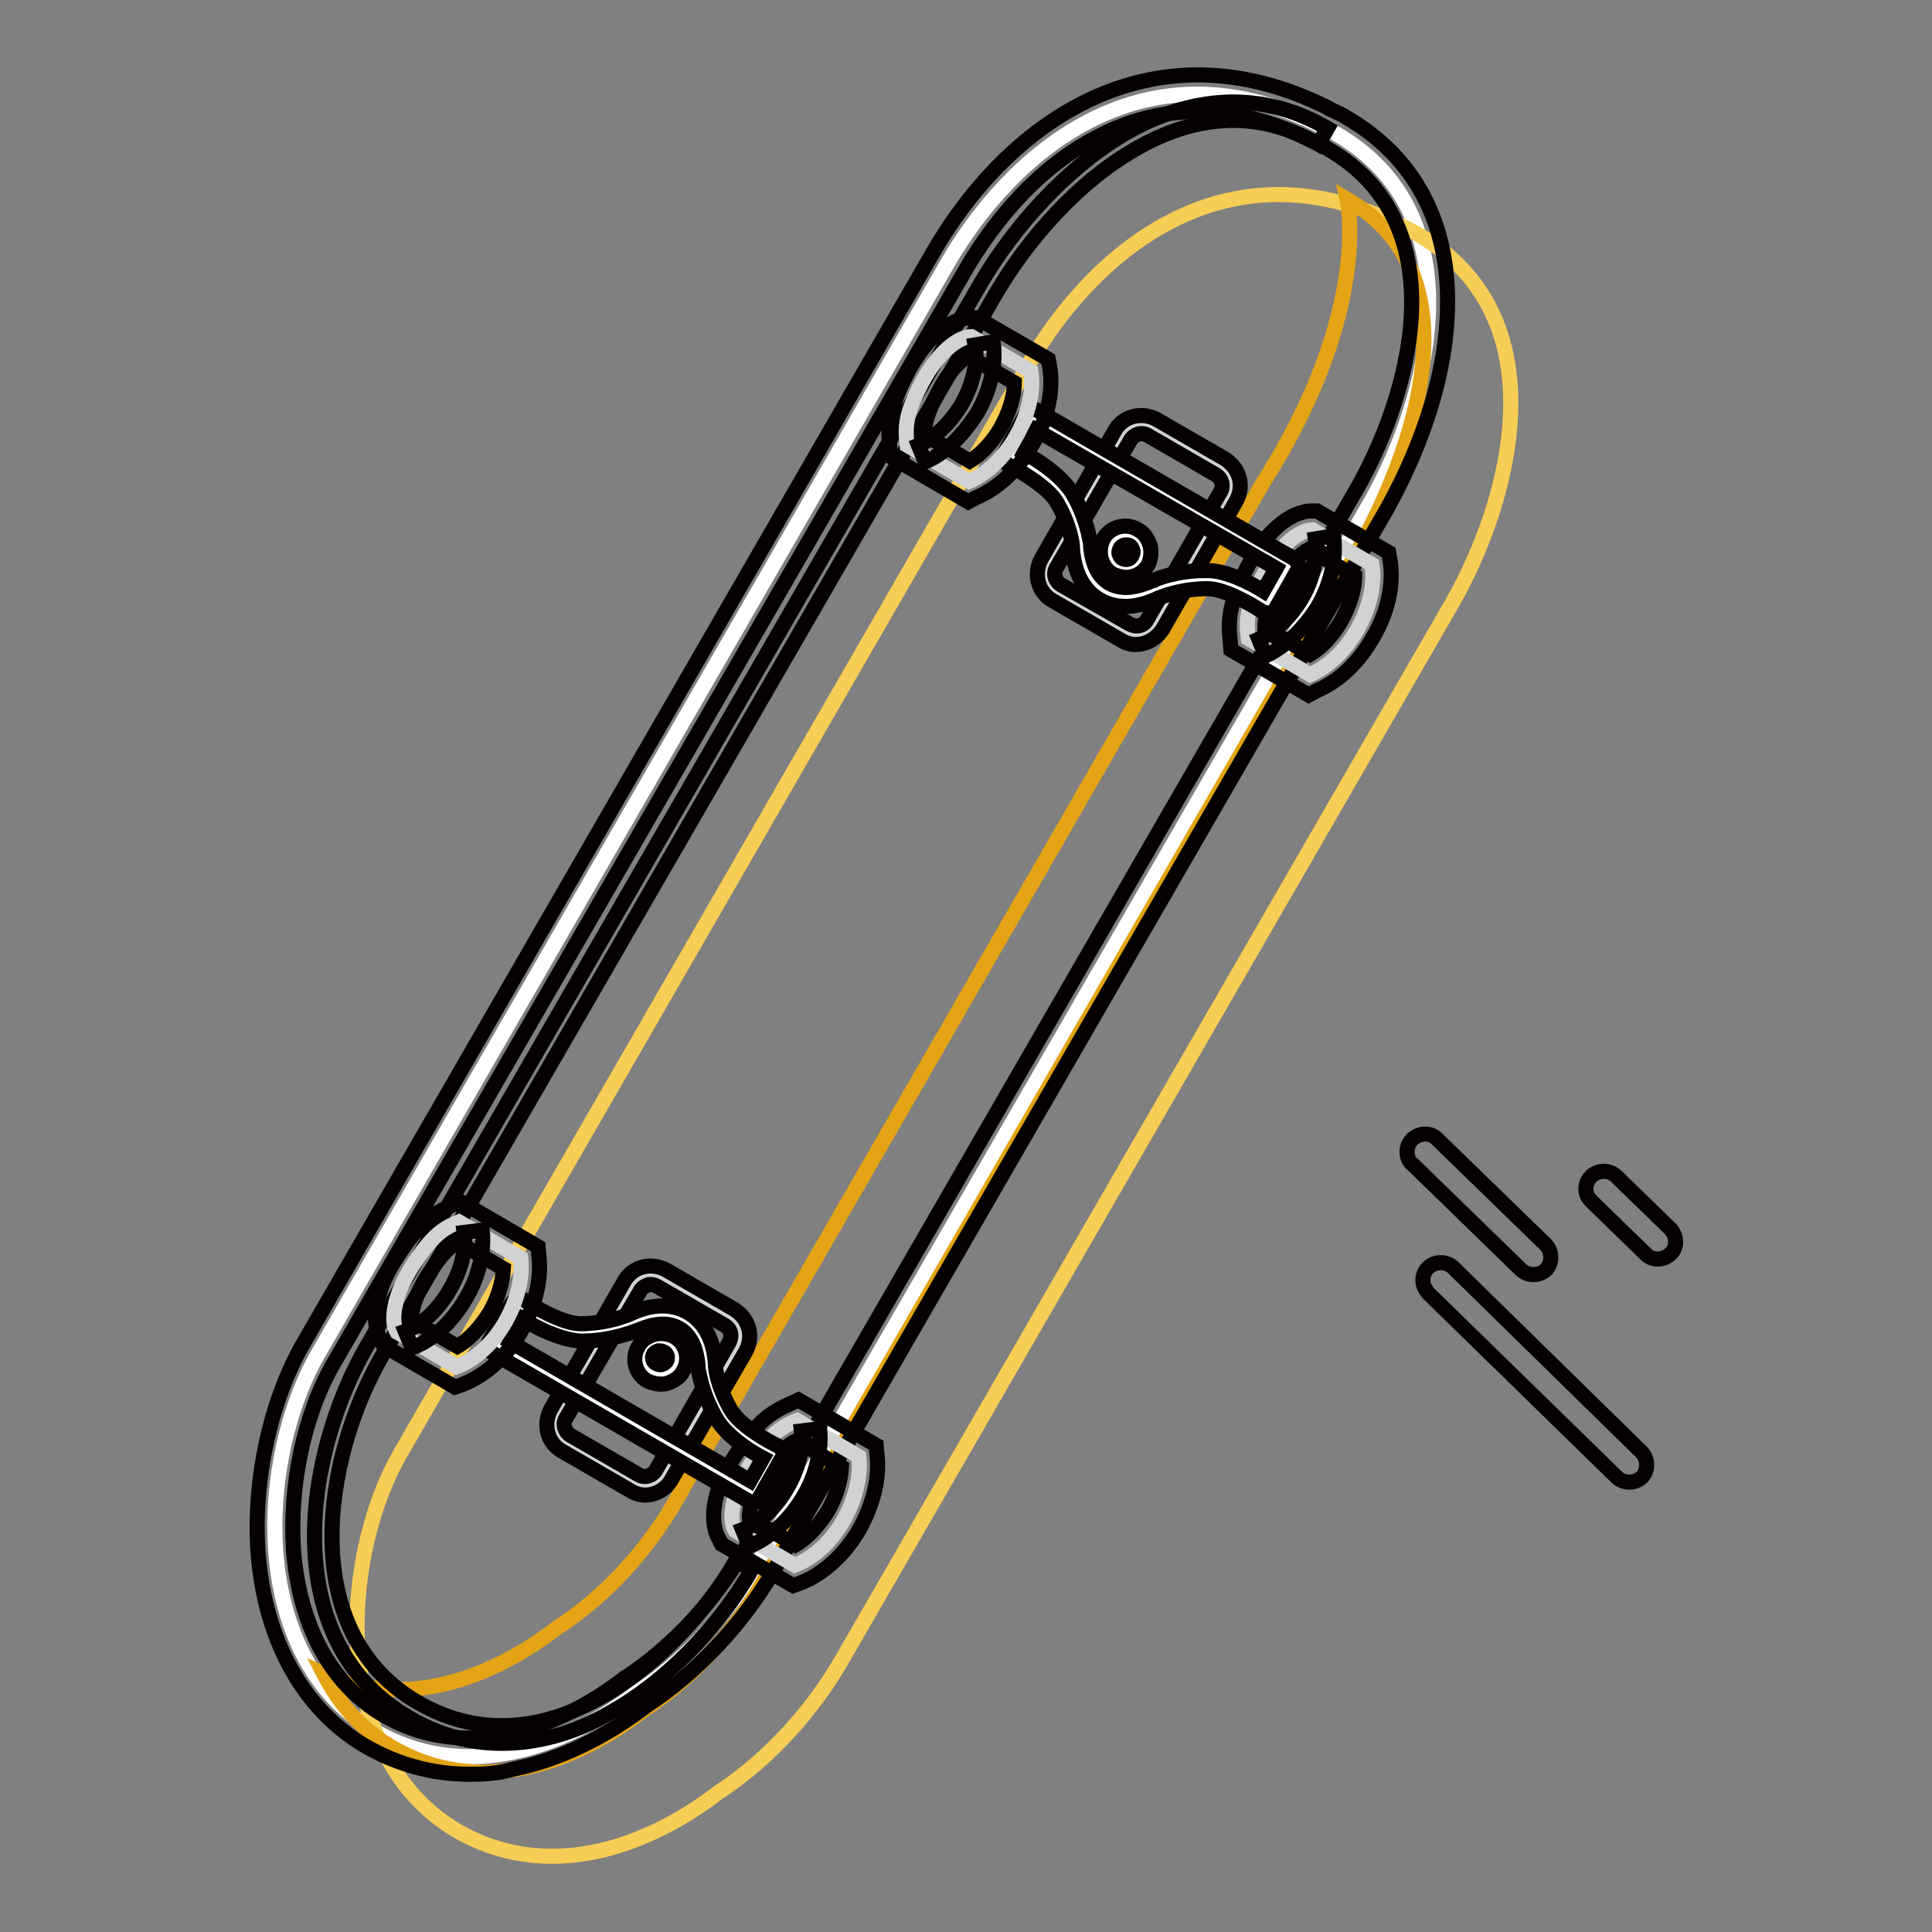 <?xml version="1.0" encoding="utf-8"?>
<!-- Svg Vector Icons : http://www.onlinewebfonts.com/icon -->
<!DOCTYPE svg PUBLIC "-//W3C//DTD SVG 1.1//EN" "http://www.w3.org/Graphics/SVG/1.1/DTD/svg11.dtd">
<svg version="1.1" xmlns="http://www.w3.org/2000/svg" xmlns:xlink="http://www.w3.org/1999/xlink" x="0px" y="0px" viewBox="0 0 256 256" enable-background="new 0 0 256 256" xml:space="preserve">
<rect x="0" y="0" width="256" height="256" fill="#808080" stroke="none"/>
<g> <path stroke-width="2" fill-opacity="0" stroke="#040000"  d="M186.6,153.5c-0.3-0.8-0.2-1.8,0.5-2.5c0.9-0.9,2.4-1,3.3-0.1l14.4,14c0.9,0.9,0.9,2.4,0.1,3.3 c-0.9,0.9-2.4,0.9-3.3,0.1l-14.4-14C186.9,154.1,186.7,153.8,186.6,153.5L186.6,153.5z M188.7,170.5c-0.3-0.8-0.2-1.8,0.5-2.5 c0.9-0.9,2.4-0.9,3.3-0.1l25,24.5c0.9,0.9,0.9,2.4,0.1,3.3c-0.9,0.9-2.4,0.9-3.3,0.1l-25-24.4C189,171.1,188.9,170.8,188.7,170.5 L188.7,170.5z M210.3,158.4c-0.3-0.8-0.2-1.8,0.5-2.5c0.9-0.9,2.4-0.9,3.3-0.1l7.2,7c0.9,0.9,1,2.4,0.1,3.3c-0.9,0.9-2.4,1-3.3,0.1 l-7.2-7C210.6,158.9,210.4,158.6,210.3,158.4L210.3,158.4z"/> <path stroke-width="2" fill-opacity="0" stroke="#ffffff"  d="M177,17.7c-0.7-0.4-1.5-0.8-2.2-1.1c-23.8-11.9-41.2,4.4-49.2,18.2L42.2,179.3c-8,13.8-9.5,39.9,7.3,50 c11.8,6.9,24.9,2.6,34.8-5c6.9-4.5,12.6-11.1,16.2-17.3l81.2-140.6C189.3,52.9,195.9,28.6,177,17.7z"/> <path stroke-width="2" fill-opacity="0" stroke="#f6cd55"  d="M187.8,31c-0.7-0.4-1.5-0.8-2.2-1.1c-23.8-11.9-41.2,4.4-49.2,18.2L53.1,192.5c-8,13.8-9.5,39.9,7.3,50 c11.8,6.9,24.9,2.6,34.8-5c6.9-4.5,12.6-11.1,16.2-17.3l81.2-140.6C200.2,66.1,206.8,41.9,187.8,31z"/> <path stroke-width="2" fill-opacity="0" stroke="#e4a416"  d="M178.5,26.4c0,0,3.4,14.7-11.1,37.5L89.4,199.1c-3.4,5.9-8.9,12.3-15.6,16.6c-8.8,6.8-20.3,10.9-30.9,6.1 c2,3.9,4.9,7.3,9,9.7c11.3,6.6,23.9,2.5,33.4-4.9c6.6-4.3,12.2-10.7,15.6-16.6l78-135.2C186.4,61.9,196.7,36.9,178.5,26.4 L178.5,26.4z"/> <path stroke-width="2" fill-opacity="0" stroke="#040000"  d="M62.2,235.1c-4.9,0-9.6-1.3-13.9-3.8h0c-8.2-4.9-13.2-14-14.1-25.5c-0.7-9.5,1.6-20.2,6-27.8l83.4-144.5 c9.8-17,28.8-31,52.4-19.2l0.1,0.1c0.5,0.2,1,0.5,1.5,0.7l0.4,0.2v0c0.1,0.1,0.2,0.1,0.3,0.2c9.2,5.3,13.8,14.1,13.5,25.5 c-0.3,11.8-5.8,22.4-8,26.4l-81.2,140.6c-4.1,7.1-10.3,13.7-16.9,18c-5.6,4.3-11.7,7.2-17.6,8.4C66,235,64.1,235.1,62.2,235.1z  M50.7,227.2c3.9,2.3,7.8,3.1,11.5,3.1c9,0,16.9-5.1,20.6-8l0.2-0.1c5.9-3.9,11.7-10,15.4-16.5l81.2-140.6c7-12.1,14-35.2-3.7-45.4 c-0.6-0.4-1.3-0.7-2-1l-2.1-1v0c-9.2-4-18.1-3.9-26.3,0.4c-9.2,4.7-15,13.2-17.7,17.9L44.3,180.5c-4,6.8-6,16.4-5.4,25 C39.7,215.4,43.8,223.1,50.7,227.2z"/> <path stroke-width="2" fill-opacity="0" stroke="#040000"  d="M66.5,231c-4.3,0-8.4-1.1-12.3-3.4c-17.6-10.2-13.9-34.9-5.6-49.2l81.2-140.6c4.7-8.1,11.6-15.4,18.6-19.7 c9.4-5.7,18.9-6.1,27.5-1.1l-1.2,2.1c-7.9-4.5-16.3-4.2-25,1.1c-6.7,4-13.3,11.1-17.8,18.8L50.6,179.7 c-7.8,13.5-11.4,36.6,4.8,45.9c17.1,9.9,34.9-6.3,42.1-18.8l2.1,1.2c-4.5,7.8-11.5,14.9-18.7,18.9C76.1,229.7,71.2,231,66.5,231z" /> <path stroke-width="2" fill-opacity="0" stroke="#d1d2d3"  d="M148.8,83.7l-8.5-4.9c-1.5-0.9-2-2.8-1.2-4.3l9.5-16.4c0.9-1.5,2.8-2,4.3-1.2l8.5,4.9 c1.5,0.9,2,2.8,1.2,4.3l-9.5,16.4C152.3,84,150.4,84.5,148.8,83.7z"/> <path stroke-width="2" fill-opacity="0" stroke="#040000"  d="M150.5,85.4c-0.7,0-1.4-0.2-2-0.6l-9-5.2c-2-1.1-2.6-3.6-1.5-5.6l9.7-16.9c1.1-2,3.6-2.6,5.6-1.5l9,5.2 c0.9,0.6,1.6,1.4,1.9,2.5c0.3,1.1,0.1,2.2-0.4,3.1l-9.7,16.9C153.3,84.6,151.9,85.4,150.5,85.4L150.5,85.4z M149.7,82.7 c0.4,0.2,0.8,0.3,1.3,0.2c0.4-0.1,0.8-0.4,1-0.8l9.7-16.9c0.5-0.8,0.2-1.8-0.6-2.3l-9-5.2c-0.8-0.5-1.8-0.2-2.3,0.6L140,75.2 c-0.5,0.8-0.2,1.8,0.6,2.3L149.7,82.7z"/> <path stroke-width="2" fill-opacity="0" stroke="#d1d2d3"  d="M173.6,89.4c2.3-1,4.6-3.1,6.2-5.9c1.7-3,2.4-6.1,2-8.7l-7.9-4.6c-1.7,0-4.4,2.1-6.5,6 c-2.2,4.2-2.3,5.9-2,8.4L173.6,89.4z"/> <path stroke-width="2" fill-opacity="0" stroke="#040000"  d="M173.4,92.1l-10.3-6l-0.1-1.2c-0.3-2.9-0.1-5.1,2.3-9.8c2.3-4.5,5.6-7.4,8.6-7.4h0.6l9.5,5.5l0.2,1.1 c0.5,3.1-0.3,6.9-2.3,10.2c-1.8,3.2-4.5,5.8-7.4,7L173.4,92.1z M167.6,83.2l6,3.5c1.5-0.9,3-2.5,4.1-4.4c1.1-2,1.8-4.1,1.8-6 l-6.1-3.5c-0.8,0.4-2.4,1.7-3.9,4.6C167.9,80.5,167.6,81.9,167.6,83.2z"/> <path stroke-width="2" fill-opacity="0" stroke="#040000"  d="M167.7,86.9l-0.9-2.2c2.1-0.9,4.2-2.9,5.7-5.4c1.5-2.6,2.2-5.6,1.8-7.9l2.4-0.4c0.4,2.9-0.3,6.3-2.1,9.4 C172.7,83.4,170.3,85.7,167.7,86.9L167.7,86.9z"/> <path stroke-width="2" fill-opacity="0" stroke="#ffffff"  d="M136.9,55.3l33.9,19.6l-2.9,5.1c0,0-4.7-3.2-7.9-3.2c-3.2-0.1-5.7,0.8-6.6,1.2c-0.9,0.4-4.1,2.1-7,0.4 c-2.9-1.7-3-5.3-3.1-6.3s-0.7-3.6-2.3-6.3s-6.9-5.3-6.9-5.3L136.9,55.3z"/> <path stroke-width="2" fill-opacity="0" stroke="#040000"  d="M167.9,81.2c-0.2,0-0.5-0.1-0.7-0.2c-1.2-0.8-4.9-3-7.2-3c-2.8,0-5.1,0.7-6.1,1.1c-0.1,0-0.2,0.1-0.3,0.1 c-1.3,0.6-4.6,2.1-7.8,0.3c-3.2-1.8-3.6-5.5-3.7-6.9c0-0.1,0-0.2,0-0.3c-0.1-1.1-0.7-3.5-2.1-5.8c-1.2-2-5-4.2-6.4-4.9 c-0.3-0.2-0.5-0.4-0.6-0.7c-0.1-0.3-0.1-0.7,0.1-0.9l2.8-5.1c0.2-0.3,0.4-0.5,0.7-0.6c0.3-0.1,0.6-0.1,0.9,0.1l33.9,19.6 c0.3,0.2,0.5,0.4,0.6,0.7c0.1,0.3,0,0.6-0.1,0.9l-2.9,5.1c-0.2,0.3-0.4,0.5-0.8,0.6C168.1,81.2,168,81.2,167.9,81.2z M159.7,75.6 h0.3c2.5,0,5.8,1.7,7.4,2.7l1.7-3L137.3,57l-1.6,3c4.6,2.5,6.1,4.9,6.3,5.2c2,3.3,2.4,6.4,2.5,6.8c0,0.1,0,0.2,0,0.3 c0.1,1.1,0.4,3.8,2.5,5c2.1,1.2,4.6,0.1,5.6-0.3c0.1-0.1,0.2-0.1,0.3-0.1C153.2,76.7,156,75.6,159.7,75.6L159.7,75.6z"/> <path stroke-width="2" fill-opacity="0" stroke="#ffffff"  d="M151.1,74.3c-0.6,1.1-2,1.4-3,0.8c-1.1-0.6-1.4-1.9-0.8-3c0.6-1.1,2-1.4,3-0.8 C151.3,71.9,151.7,73.2,151.1,74.3z"/> <path stroke-width="2" fill-opacity="0" stroke="#040000"  d="M149.2,76.5c-0.6,0-1.2-0.2-1.7-0.4c-0.8-0.4-1.3-1.2-1.6-2.1c-0.2-0.9-0.1-1.8,0.3-2.6 c0.9-1.6,3-2.2,4.6-1.2c0.8,0.4,1.3,1.2,1.6,2.1c0.2,0.9,0.1,1.8-0.3,2.6C151.5,75.9,150.4,76.5,149.2,76.5L149.2,76.5z  M149.2,72.2c-0.3,0-0.7,0.2-0.8,0.5c-0.1,0.2-0.2,0.5-0.1,0.7c0.1,0.3,0.2,0.5,0.4,0.6c0.5,0.3,1.1,0.1,1.3-0.4 c0.1-0.2,0.2-0.5,0.1-0.7c-0.1-0.3-0.2-0.5-0.4-0.6C149.5,72.2,149.4,72.2,149.2,72.2L149.2,72.2z"/> <path stroke-width="2" fill-opacity="0" stroke="#d1d2d3"  d="M128.4,63.8c2.3-1,4.6-3.1,6.2-5.9c1.7-3,2.4-6.1,2-8.7l-7.9-4.6c-1.7,0-4.4,2.1-6.5,6 c-2.2,4.2-2.3,5.9-2,8.4L128.4,63.8L128.4,63.8z"/> <path stroke-width="2" fill-opacity="0" stroke="#040000"  d="M128.3,66.5l-10.3-6l-0.1-1.2c-0.3-2.9-0.1-5.1,2.3-9.8c2.3-4.5,5.6-7.4,8.6-7.4h0.6l9.5,5.5l0.2,1.1 c0.5,3.1-0.3,6.9-2.3,10.2c-1.8,3.2-4.5,5.8-7.4,7L128.3,66.5z M122.5,57.6l6,3.5c1.5-0.9,3-2.5,4.1-4.4c1.1-2,1.8-4.1,1.8-6 l-6.1-3.5c-0.8,0.4-2.4,1.7-3.9,4.6C122.8,54.8,122.5,56.2,122.5,57.6z"/> <path stroke-width="2" fill-opacity="0" stroke="#040000"  d="M122.6,61.2l-0.9-2.2c2.1-0.9,4.2-2.9,5.7-5.4c1.5-2.6,2.2-5.6,1.8-7.9l2.4-0.4c0.4,2.9-0.3,6.3-2.1,9.4 C127.6,57.7,125.2,60.1,122.6,61.2L122.6,61.2z"/> <path stroke-width="2" fill-opacity="0" stroke="#d1d2d3"  d="M96.4,174.5l-8.5-4.9c-1.5-0.9-3.5-0.3-4.3,1.2l-9.5,16.4c-0.9,1.5-0.3,3.5,1.2,4.3l8.5,4.9 c1.5,0.9,3.5,0.3,4.3-1.2l9.5-16.4C98.4,177.3,97.9,175.3,96.4,174.5z"/> <path stroke-width="2" fill-opacity="0" stroke="#040000"  d="M85.5,198.1c-0.7,0-1.4-0.2-2-0.6l-9-5.2c-2-1.1-2.6-3.6-1.5-5.6l9.7-16.9c1.1-2,3.6-2.6,5.6-1.5l9,5.2 c0.9,0.6,1.6,1.4,1.9,2.5c0.3,1.1,0.1,2.2-0.4,3.1L89,196C88.3,197.3,86.9,198.1,85.5,198.1z M86.2,170.2c-0.2,0-0.3,0-0.4,0.1 c-0.4,0.1-0.8,0.4-1,0.8L75,187.9c-0.5,0.8-0.2,1.8,0.6,2.3l9,5.2c0.8,0.5,1.8,0.2,2.3-0.6l9.7-16.9c0.2-0.4,0.3-0.8,0.2-1.3 c-0.1-0.4-0.4-0.8-0.8-1l-9-5.2C86.8,170.3,86.5,170.2,86.2,170.2z"/> <path stroke-width="2" fill-opacity="0" stroke="#d1d2d3"  d="M113.8,193c0.3,2.5-0.4,5.5-2,8.4c-1.7,3-4.1,5.1-6.5,6l-7.9-4.6c-0.9-1.5-0.4-4.9,2-8.7c2.6-4,4-5,6.2-5.9 L113.8,193z"/> <path stroke-width="2" fill-opacity="0" stroke="#040000"  d="M105.1,210.1l-9.5-5.5l-0.3-0.6c-1.5-2.6-0.7-6.9,2.1-11.1c2.8-4.4,4.6-5.7,7.3-6.9l1.1-0.5l10.3,6l0.1,1.2 c0.4,3.1-0.5,6.6-2.3,9.9c-1.9,3.3-4.7,5.9-7.7,7.1L105.1,210.1L105.1,210.1z M99.3,201.2l6.1,3.5c1.6-0.9,3.1-2.6,4.3-4.5 c1.1-1.9,1.7-4,1.8-5.8l-6-3.5c-1.2,0.6-2.2,1.6-4.1,4.5C99.6,198.2,99.2,200.3,99.3,201.2z"/> <path stroke-width="2" fill-opacity="0" stroke="#040000"  d="M99.3,204.9l-0.9-2.2c2.2-0.8,4.4-2.9,5.9-5.5c1.5-2.6,2.2-5.3,1.9-7.6l2.4-0.3c0.3,2.8-0.4,6.1-2.2,9.1 C104.6,201.4,102,203.8,99.3,204.9z"/> <path stroke-width="2" fill-opacity="0" stroke="#ffffff"  d="M65.9,178.2l33.9,19.6l2.9-5.1c0,0-5.1-2.5-6.7-5.2c-1.6-2.7-2.2-5.4-2.3-6.3c-0.1-1-0.2-4.6-3.1-6.3 c-2.9-1.7-6.1,0.1-7,0.4c-0.9,0.4-3.5,1.2-6.6,1.2c-3.2-0.1-8.1-3.3-8.1-3.3L65.9,178.2z"/> <path stroke-width="2" fill-opacity="0" stroke="#040000"  d="M99.8,199.1c-0.2,0-0.4-0.1-0.6-0.2l-33.9-19.6c-0.3-0.2-0.5-0.4-0.6-0.7c-0.1-0.3,0-0.6,0.1-0.9l3-5 c0.2-0.3,0.4-0.5,0.8-0.6c0.3-0.1,0.7,0,0.9,0.2c1.3,0.9,5.1,3.1,7.4,3.1c2.8,0,5.1-0.7,6.1-1.1c0.1,0,0.2-0.1,0.3-0.1 c1.3-0.6,4.6-2.1,7.8-0.3c3.2,1.8,3.6,5.5,3.7,6.9c0,0.1,0,0.2,0,0.3c0.1,1.1,0.7,3.5,2.1,5.8c1.2,2,4.9,4.1,6.2,4.7 c0.3,0.2,0.5,0.4,0.6,0.7c0.1,0.3,0.1,0.7-0.1,0.9l-2.9,5.1C100.7,198.8,100.2,199.1,99.8,199.1z M67.6,177.8l31.8,18.4l1.7-3 c-1.7-0.9-4.8-2.9-6.1-5.1c-2-3.3-2.4-6.4-2.5-6.8c0-0.1,0-0.2,0-0.3c-0.1-1.1-0.4-3.8-2.5-5c-2.1-1.2-4.6-0.1-5.6,0.3 c-0.1,0.1-0.2,0.1-0.3,0.1c-0.3,0.1-3.2,1.3-7.1,1.3c-0.3,0-3.2-0.1-7.7-2.9L67.6,177.8L67.6,177.8z"/> <path stroke-width="2" fill-opacity="0" stroke="#ffffff"  d="M89.4,181.1c0.6-1.1,0.2-2.4-0.8-3c-1.1-0.6-2.4-0.2-3,0.8c-0.6,1-0.2,2.4,0.8,3 C87.4,182.5,88.8,182.1,89.4,181.1z"/> <path stroke-width="2" fill-opacity="0" stroke="#040000"  d="M87.5,183.4c-0.6,0-1.2-0.2-1.7-0.4c-1.6-0.9-2.2-3-1.2-4.6c0.4-0.8,1.2-1.3,2.1-1.6 c0.9-0.2,1.8-0.1,2.6,0.3c1.6,0.9,2.2,3,1.2,4.6c-0.4,0.8-1.2,1.3-2.1,1.6C88.1,183.4,87.8,183.4,87.5,183.4z M87.5,179 c-0.1,0-0.2,0-0.3,0c-0.3,0.1-0.4,0.2-0.6,0.4c-0.3,0.5-0.1,1.1,0.4,1.3c0.2,0.1,0.5,0.2,0.7,0.1c0.3-0.1,0.4-0.2,0.6-0.4 c0.3-0.5,0.1-1.1-0.4-1.3C87.8,179.1,87.7,179,87.5,179z"/> <path stroke-width="2" fill-opacity="0" stroke="#d1d2d3"  d="M69,166.7c0.3,2.5-0.4,5.5-2,8.4c-1.7,3-4.1,5.1-6.5,6l-7.9-4.6c-0.9-1.5-0.4-4.9,2-8.7c2.6-4,4-5,6.2-5.9 L69,166.7z"/> <path stroke-width="2" fill-opacity="0" stroke="#040000"  d="M60.3,183.8l-9.5-5.5l-0.3-0.6c-1.5-2.6-0.7-6.9,2.1-11.1c2.8-4.4,4.6-5.7,7.3-6.9l1.1-0.5l10.3,6l0.1,1.2 c0.4,3.1-0.5,6.6-2.3,9.9c-1.9,3.4-4.7,5.9-7.7,7.1L60.3,183.8L60.3,183.8z M54.5,174.9l6.1,3.5c1.6-0.9,3.1-2.6,4.3-4.5 c1.1-1.9,1.7-4,1.8-5.8l-6-3.5c-1.2,0.6-2.2,1.6-4.1,4.5C54.8,172,54.5,174,54.5,174.9L54.5,174.9z"/> <path stroke-width="2" fill-opacity="0" stroke="#040000"  d="M54.6,178.6l-0.9-2.2c2.2-0.8,4.4-2.9,5.9-5.5c1.5-2.6,2.2-5.3,1.9-7.6l2.4-0.3c0.3,2.8-0.4,6.1-2.2,9.1 C59.9,175.2,57.3,177.6,54.6,178.6z"/></g>
</svg>